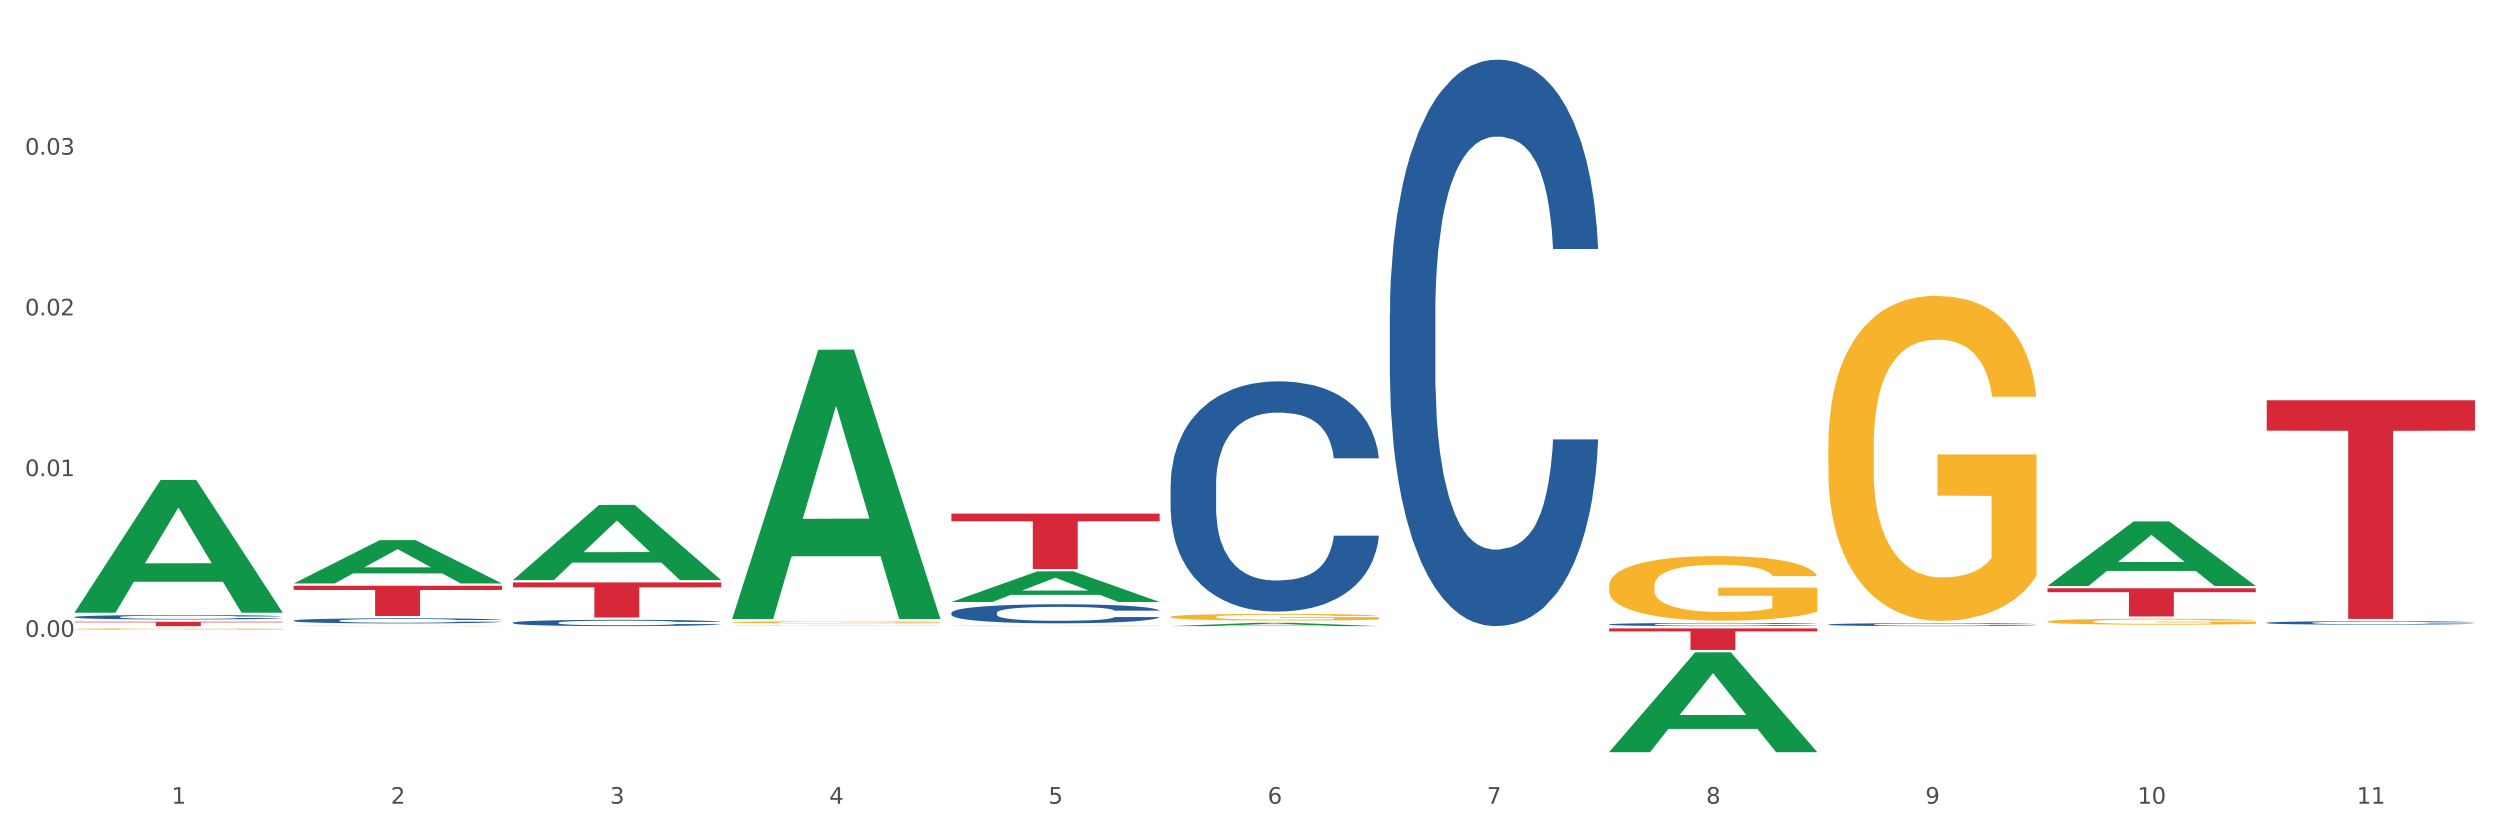 <?xml version="1.0" encoding="utf-8" standalone="no"?>
<!DOCTYPE svg PUBLIC "-//W3C//DTD SVG 1.1//EN"
  "http://www.w3.org/Graphics/SVG/1.1/DTD/svg11.dtd">
<svg xmlns:xlink="http://www.w3.org/1999/xlink" width="1080pt" height="360pt" viewBox="0 0 1080 360" xmlns="http://www.w3.org/2000/svg" version="1.1">
 <rect x="0" y="0" width="1080" height="360" fill="#333333" stroke="none"/>
 <defs>
  <style type="text/css">*{stroke-linejoin: round; stroke-linecap: butt}</style>
 </defs>
 <g id="figure_1">
  <g id="patch_1">
   <path d="M 0 360 
L 1080 360 
L 1080 0 
L 0 0 
z
" style="fill: #ffffff; stroke: #ffffff; stroke-linejoin: miter"/>
  </g>
  <g id="axes_1">
   <g id="matplotlib.axis_1">
    <g id="xtick_1">
     <g id="text_1">
      <!-- 1 -->
      <g style="fill: #4d4d4d" transform="translate(74.106 347.204) scale(0.096 -0.096)">
       <defs>
        <path id="DejaVuSans-31" d="M 794 531 
L 1825 531 
L 1825 4091 
L 703 3866 
L 703 4441 
L 1819 4666 
L 2450 4666 
L 2450 531 
L 3481 531 
L 3481 0 
L 794 0 
L 794 531 
z
" transform="scale(0.016)"/>
       </defs>
       <use xlink:href="#DejaVuSans-31"/>
      </g>
     </g>
    </g>
    <g id="xtick_2">
     <g id="text_2">
      <!-- 2 -->
      <g style="fill: #4d4d4d" transform="translate(168.812 347.204) scale(0.096 -0.096)">
       <defs>
        <path id="DejaVuSans-32" d="M 1228 531 
L 3431 531 
L 3431 0 
L 469 0 
L 469 531 
Q 828 903 1448 1529 
Q 2069 2156 2228 2338 
Q 2531 2678 2651 2914 
Q 2772 3150 2772 3378 
Q 2772 3750 2511 3984 
Q 2250 4219 1831 4219 
Q 1534 4219 1204 4116 
Q 875 4013 500 3803 
L 500 4441 
Q 881 4594 1212 4672 
Q 1544 4750 1819 4750 
Q 2544 4750 2975 4387 
Q 3406 4025 3406 3419 
Q 3406 3131 3298 2873 
Q 3191 2616 2906 2266 
Q 2828 2175 2409 1742 
Q 1991 1309 1228 531 
z
" transform="scale(0.016)"/>
       </defs>
       <use xlink:href="#DejaVuSans-32"/>
      </g>
     </g>
    </g>
    <g id="xtick_3">
     <g id="text_3">
      <!-- 3 -->
      <g style="fill: #4d4d4d" transform="translate(263.517 347.204) scale(0.096 -0.096)">
       <defs>
        <path id="DejaVuSans-33" d="M 2597 2516 
Q 3050 2419 3304 2112 
Q 3559 1806 3559 1356 
Q 3559 666 3084 287 
Q 2609 -91 1734 -91 
Q 1441 -91 1130 -33 
Q 819 25 488 141 
L 488 750 
Q 750 597 1062 519 
Q 1375 441 1716 441 
Q 2309 441 2620 675 
Q 2931 909 2931 1356 
Q 2931 1769 2642 2001 
Q 2353 2234 1838 2234 
L 1294 2234 
L 1294 2753 
L 1863 2753 
Q 2328 2753 2575 2939 
Q 2822 3125 2822 3475 
Q 2822 3834 2567 4026 
Q 2313 4219 1838 4219 
Q 1578 4219 1281 4162 
Q 984 4106 628 3988 
L 628 4550 
Q 988 4650 1302 4700 
Q 1616 4750 1894 4750 
Q 2613 4750 3031 4423 
Q 3450 4097 3450 3541 
Q 3450 3153 3228 2886 
Q 3006 2619 2597 2516 
z
" transform="scale(0.016)"/>
       </defs>
       <use xlink:href="#DejaVuSans-33"/>
      </g>
     </g>
    </g>
    <g id="xtick_4">
     <g id="text_4">
      <!-- 4 -->
      <g style="fill: #4d4d4d" transform="translate(358.223 347.204) scale(0.096 -0.096)">
       <defs>
        <path id="DejaVuSans-34" d="M 2419 4116 
L 825 1625 
L 2419 1625 
L 2419 4116 
z
M 2253 4666 
L 3047 4666 
L 3047 1625 
L 3713 1625 
L 3713 1100 
L 3047 1100 
L 3047 0 
L 2419 0 
L 2419 1100 
L 313 1100 
L 313 1709 
L 2253 4666 
z
" transform="scale(0.016)"/>
       </defs>
       <use xlink:href="#DejaVuSans-34"/>
      </g>
     </g>
    </g>
    <g id="xtick_5">
     <g id="text_5">
      <!-- 5 -->
      <g style="fill: #4d4d4d" transform="translate(452.928 347.204) scale(0.096 -0.096)">
       <defs>
        <path id="DejaVuSans-35" d="M 691 4666 
L 3169 4666 
L 3169 4134 
L 1269 4134 
L 1269 2991 
Q 1406 3038 1543 3061 
Q 1681 3084 1819 3084 
Q 2600 3084 3056 2656 
Q 3513 2228 3513 1497 
Q 3513 744 3044 326 
Q 2575 -91 1722 -91 
Q 1428 -91 1123 -41 
Q 819 9 494 109 
L 494 744 
Q 775 591 1075 516 
Q 1375 441 1709 441 
Q 2250 441 2565 725 
Q 2881 1009 2881 1497 
Q 2881 1984 2565 2268 
Q 2250 2553 1709 2553 
Q 1456 2553 1204 2497 
Q 953 2441 691 2322 
L 691 4666 
z
" transform="scale(0.016)"/>
       </defs>
       <use xlink:href="#DejaVuSans-35"/>
      </g>
     </g>
    </g>
    <g id="xtick_6">
     <g id="text_6">
      <!-- 6 -->
      <g style="fill: #4d4d4d" transform="translate(547.634 347.204) scale(0.096 -0.096)">
       <defs>
        <path id="DejaVuSans-36" d="M 2113 2584 
Q 1688 2584 1439 2293 
Q 1191 2003 1191 1497 
Q 1191 994 1439 701 
Q 1688 409 2113 409 
Q 2538 409 2786 701 
Q 3034 994 3034 1497 
Q 3034 2003 2786 2293 
Q 2538 2584 2113 2584 
z
M 3366 4563 
L 3366 3988 
Q 3128 4100 2886 4159 
Q 2644 4219 2406 4219 
Q 1781 4219 1451 3797 
Q 1122 3375 1075 2522 
Q 1259 2794 1537 2939 
Q 1816 3084 2150 3084 
Q 2853 3084 3261 2657 
Q 3669 2231 3669 1497 
Q 3669 778 3244 343 
Q 2819 -91 2113 -91 
Q 1303 -91 875 529 
Q 447 1150 447 2328 
Q 447 3434 972 4092 
Q 1497 4750 2381 4750 
Q 2619 4750 2861 4703 
Q 3103 4656 3366 4563 
z
" transform="scale(0.016)"/>
       </defs>
       <use xlink:href="#DejaVuSans-36"/>
      </g>
     </g>
    </g>
    <g id="xtick_7">
     <g id="text_7">
      <!-- 7 -->
      <g style="fill: #4d4d4d" transform="translate(642.339 347.204) scale(0.096 -0.096)">
       <defs>
        <path id="DejaVuSans-37" d="M 525 4666 
L 3525 4666 
L 3525 4397 
L 1831 0 
L 1172 0 
L 2766 4134 
L 525 4134 
L 525 4666 
z
" transform="scale(0.016)"/>
       </defs>
       <use xlink:href="#DejaVuSans-37"/>
      </g>
     </g>
    </g>
    <g id="xtick_8">
     <g id="text_8">
      <!-- 8 -->
      <g style="fill: #4d4d4d" transform="translate(737.044 347.204) scale(0.096 -0.096)">
       <defs>
        <path id="DejaVuSans-38" d="M 2034 2216 
Q 1584 2216 1326 1975 
Q 1069 1734 1069 1313 
Q 1069 891 1326 650 
Q 1584 409 2034 409 
Q 2484 409 2743 651 
Q 3003 894 3003 1313 
Q 3003 1734 2745 1975 
Q 2488 2216 2034 2216 
z
M 1403 2484 
Q 997 2584 770 2862 
Q 544 3141 544 3541 
Q 544 4100 942 4425 
Q 1341 4750 2034 4750 
Q 2731 4750 3128 4425 
Q 3525 4100 3525 3541 
Q 3525 3141 3298 2862 
Q 3072 2584 2669 2484 
Q 3125 2378 3379 2068 
Q 3634 1759 3634 1313 
Q 3634 634 3220 271 
Q 2806 -91 2034 -91 
Q 1263 -91 848 271 
Q 434 634 434 1313 
Q 434 1759 690 2068 
Q 947 2378 1403 2484 
z
M 1172 3481 
Q 1172 3119 1398 2916 
Q 1625 2713 2034 2713 
Q 2441 2713 2670 2916 
Q 2900 3119 2900 3481 
Q 2900 3844 2670 4047 
Q 2441 4250 2034 4250 
Q 1625 4250 1398 4047 
Q 1172 3844 1172 3481 
z
" transform="scale(0.016)"/>
       </defs>
       <use xlink:href="#DejaVuSans-38"/>
      </g>
     </g>
    </g>
    <g id="xtick_9">
     <g id="text_9">
      <!-- 9 -->
      <g style="fill: #4d4d4d" transform="translate(831.75 347.204) scale(0.096 -0.096)">
       <defs>
        <path id="DejaVuSans-39" d="M 703 97 
L 703 672 
Q 941 559 1184 500 
Q 1428 441 1663 441 
Q 2288 441 2617 861 
Q 2947 1281 2994 2138 
Q 2813 1869 2534 1725 
Q 2256 1581 1919 1581 
Q 1219 1581 811 2004 
Q 403 2428 403 3163 
Q 403 3881 828 4315 
Q 1253 4750 1959 4750 
Q 2769 4750 3195 4129 
Q 3622 3509 3622 2328 
Q 3622 1225 3098 567 
Q 2575 -91 1691 -91 
Q 1453 -91 1209 -44 
Q 966 3 703 97 
z
M 1959 2075 
Q 2384 2075 2632 2365 
Q 2881 2656 2881 3163 
Q 2881 3666 2632 3958 
Q 2384 4250 1959 4250 
Q 1534 4250 1286 3958 
Q 1038 3666 1038 3163 
Q 1038 2656 1286 2365 
Q 1534 2075 1959 2075 
z
" transform="scale(0.016)"/>
       </defs>
       <use xlink:href="#DejaVuSans-39"/>
      </g>
     </g>
    </g>
    <g id="xtick_10">
     <g id="text_10">
      <!-- 10 -->
      <g style="fill: #4d4d4d" transform="translate(923.401 347.204) scale(0.096 -0.096)">
       <defs>
        <path id="DejaVuSans-30" d="M 2034 4250 
Q 1547 4250 1301 3770 
Q 1056 3291 1056 2328 
Q 1056 1369 1301 889 
Q 1547 409 2034 409 
Q 2525 409 2770 889 
Q 3016 1369 3016 2328 
Q 3016 3291 2770 3770 
Q 2525 4250 2034 4250 
z
M 2034 4750 
Q 2819 4750 3233 4129 
Q 3647 3509 3647 2328 
Q 3647 1150 3233 529 
Q 2819 -91 2034 -91 
Q 1250 -91 836 529 
Q 422 1150 422 2328 
Q 422 3509 836 4129 
Q 1250 4750 2034 4750 
z
" transform="scale(0.016)"/>
       </defs>
       <use xlink:href="#DejaVuSans-31"/>
       <use xlink:href="#DejaVuSans-30" transform="translate(63.623 0)"/>
      </g>
     </g>
    </g>
    <g id="xtick_11">
     <g id="text_11">
      <!-- 11 -->
      <g style="fill: #4d4d4d" transform="translate(1018.107 347.204) scale(0.096 -0.096)">
       <use xlink:href="#DejaVuSans-31"/>
       <use xlink:href="#DejaVuSans-31" transform="translate(63.623 0)"/>
      </g>
     </g>
    </g>
    <g id="xtick_12"/>
    <g id="xtick_13"/>
    <g id="xtick_14"/>
    <g id="xtick_15"/>
    <g id="xtick_16"/>
    <g id="xtick_17"/>
    <g id="xtick_18"/>
    <g id="xtick_19"/>
    <g id="xtick_20"/>
    <g id="xtick_21"/>
   </g>
   <g id="matplotlib.axis_2">
    <g id="ytick_1">
     <g id="text_12">
      <!-- 0.00 -->
      <g style="fill: #4d4d4d" transform="translate(10.8 275.119) scale(0.096 -0.096)">
       <defs>
        <path id="DejaVuSans-2e" d="M 684 794 
L 1344 794 
L 1344 0 
L 684 0 
L 684 794 
z
" transform="scale(0.016)"/>
       </defs>
       <use xlink:href="#DejaVuSans-30"/>
       <use xlink:href="#DejaVuSans-2e" transform="translate(63.623 0)"/>
       <use xlink:href="#DejaVuSans-30" transform="translate(95.41 0)"/>
       <use xlink:href="#DejaVuSans-30" transform="translate(159.033 0)"/>
      </g>
     </g>
    </g>
    <g id="ytick_2">
     <g id="text_13">
      <!-- 0.01 -->
      <g style="fill: #4d4d4d" transform="translate(10.8 205.691) scale(0.096 -0.096)">
       <use xlink:href="#DejaVuSans-30"/>
       <use xlink:href="#DejaVuSans-2e" transform="translate(63.623 0)"/>
       <use xlink:href="#DejaVuSans-30" transform="translate(95.41 0)"/>
       <use xlink:href="#DejaVuSans-31" transform="translate(159.033 0)"/>
      </g>
     </g>
    </g>
    <g id="ytick_3">
     <g id="text_14">
      <!-- 0.02 -->
      <g style="fill: #4d4d4d" transform="translate(10.8 136.263) scale(0.096 -0.096)">
       <use xlink:href="#DejaVuSans-30"/>
       <use xlink:href="#DejaVuSans-2e" transform="translate(63.623 0)"/>
       <use xlink:href="#DejaVuSans-30" transform="translate(95.41 0)"/>
       <use xlink:href="#DejaVuSans-32" transform="translate(159.033 0)"/>
      </g>
     </g>
    </g>
    <g id="ytick_4">
     <g id="text_15">
      <!-- 0.03 -->
      <g style="fill: #4d4d4d" transform="translate(10.8 66.835) scale(0.096 -0.096)">
       <use xlink:href="#DejaVuSans-30"/>
       <use xlink:href="#DejaVuSans-2e" transform="translate(63.623 0)"/>
       <use xlink:href="#DejaVuSans-30" transform="translate(95.41 0)"/>
       <use xlink:href="#DejaVuSans-33" transform="translate(159.033 0)"/>
      </g>
     </g>
    </g>
    <g id="ytick_5"/>
    <g id="ytick_6"/>
    <g id="ytick_7"/>
    <g id="ytick_8"/>
    <g id="ytick_9"/>
   </g>
   <g id="PolyCollection_1">
    <path d="M 32.175 264.59 
L 32.268 264.536 
L 69.369 207.36 
L 84.766 207.306 
L 122.145 264.698 
L 104.337 264.698 
L 96.267 251.334 
L 57.96 251.334 
L 57.682 251.549 
L 49.891 264.698 
L 32.175 264.698 
L 32.175 264.59 
L 62.783 243.358 
L 91.444 243.304 
L 77.253 219.539 
L 77.067 219.431 
L 76.882 219.593 
L 62.691 243.304 
L 62.783 243.358 
L 32.175 264.59 
z
" clip-path="url(#p9952eea068)" style="fill: #109648"/>
    <path d="M 410.997 264.745 
L 411.103 264.737 
L 411.103 264.526 
L 411.422 264.241 
L 412.592 263.714 
L 414.081 263.315 
L 416.633 262.849 
L 418.016 262.654 
L 419.824 262.435 
L 423.546 262.082 
L 427.8 261.781 
L 430.778 261.616 
L 433.011 261.51 
L 438.009 261.322 
L 440.881 261.239 
L 443.858 261.172 
L 446.411 261.127 
L 450.665 261.074 
L 454.068 261.051 
L 458.003 261.044 
L 461.299 261.051 
L 465.66 261.081 
L 472.041 261.172 
L 474.487 261.224 
L 477.783 261.315 
L 481.186 261.435 
L 483.951 261.555 
L 487.142 261.728 
L 490.439 261.954 
L 493.629 262.24 
L 495.862 262.503 
L 497.67 262.781 
L 499.266 263.12 
L 500.435 263.488 
L 500.967 263.797 
L 481.505 263.797 
L 480.974 263.518 
L 479.91 263.218 
L 478.847 263.015 
L 477.677 262.849 
L 475.869 262.661 
L 474.274 262.541 
L 471.615 262.398 
L 469.169 262.308 
L 467.149 262.255 
L 464.703 262.21 
L 459.491 262.165 
L 455.769 262.165 
L 453.43 262.18 
L 450.558 262.217 
L 448.112 262.27 
L 445.241 262.36 
L 443.008 262.458 
L 440.774 262.586 
L 439.498 262.676 
L 437.584 262.842 
L 436.308 262.977 
L 434.606 263.21 
L 433.649 263.376 
L 431.947 263.804 
L 431.203 264.12 
L 430.884 264.338 
L 430.671 264.579 
L 430.671 265.752 
L 431.309 266.279 
L 431.841 266.505 
L 432.692 266.76 
L 434.287 267.091 
L 436.627 267.415 
L 439.073 267.648 
L 441.093 267.791 
L 443.008 267.896 
L 444.922 267.979 
L 447.262 268.054 
L 449.176 268.099 
L 452.047 268.144 
L 455.45 268.167 
L 458.109 268.167 
L 463.533 268.129 
L 465.979 268.092 
L 468.318 268.039 
L 470.871 267.956 
L 472.891 267.866 
L 474.061 267.798 
L 475.975 267.655 
L 477.464 267.505 
L 478.74 267.332 
L 479.591 267.182 
L 480.548 266.956 
L 481.293 266.7 
L 481.505 266.565 
L 500.967 266.565 
L 500.542 266.836 
L 499.797 267.099 
L 498.308 267.452 
L 497.139 267.655 
L 495.331 267.904 
L 493.416 268.114 
L 490.758 268.347 
L 488.312 268.52 
L 485.759 268.671 
L 482.994 268.806 
L 477.996 268.994 
L 476.188 269.047 
L 472.36 269.137 
L 469.382 269.19 
L 465.022 269.242 
L 460.555 269.273 
L 455.876 269.28 
L 451.728 269.265 
L 447.155 269.22 
L 444.284 269.175 
L 441.093 269.107 
L 437.371 269.002 
L 433.862 268.874 
L 430.565 268.723 
L 427.481 268.55 
L 424.609 268.355 
L 420.887 268.031 
L 418.122 267.716 
L 416.102 267.422 
L 414.719 267.174 
L 413.337 266.858 
L 412.592 266.64 
L 411.422 266.113 
L 410.997 265.625 
L 410.997 264.745 
z
" clip-path="url(#p9952eea068)" style="fill: #255c99"/>
    <path d="M 316.291 270.344 
L 316.398 270.344 
L 316.398 270.341 
L 316.717 270.338 
L 317.887 270.332 
L 319.376 270.327 
L 321.928 270.322 
L 323.31 270.319 
L 325.118 270.317 
L 328.84 270.313 
L 333.094 270.309 
L 336.072 270.307 
L 338.305 270.306 
L 343.304 270.304 
L 346.175 270.303 
L 349.153 270.302 
L 351.705 270.301 
L 355.959 270.301 
L 359.362 270.301 
L 363.297 270.301 
L 366.594 270.301 
L 370.954 270.301 
L 377.335 270.302 
L 379.781 270.303 
L 383.078 270.304 
L 386.481 270.305 
L 389.246 270.306 
L 392.436 270.309 
L 395.733 270.311 
L 398.924 270.314 
L 401.157 270.318 
L 402.965 270.321 
L 404.56 270.325 
L 405.73 270.329 
L 406.262 270.333 
L 386.8 270.333 
L 386.268 270.329 
L 385.205 270.326 
L 384.141 270.324 
L 382.971 270.322 
L 381.164 270.319 
L 379.568 270.318 
L 376.91 270.316 
L 374.464 270.315 
L 372.443 270.315 
L 369.997 270.314 
L 364.786 270.314 
L 361.064 270.314 
L 358.724 270.314 
L 355.853 270.314 
L 353.407 270.315 
L 350.535 270.316 
L 348.302 270.317 
L 346.069 270.319 
L 344.793 270.32 
L 342.878 270.322 
L 341.602 270.323 
L 339.901 270.326 
L 338.944 270.328 
L 337.242 270.333 
L 336.498 270.336 
L 336.178 270.339 
L 335.966 270.342 
L 335.966 270.355 
L 336.604 270.362 
L 337.136 270.364 
L 337.986 270.367 
L 339.582 270.371 
L 341.921 270.375 
L 344.367 270.378 
L 346.388 270.379 
L 348.302 270.381 
L 350.216 270.381 
L 352.556 270.382 
L 354.47 270.383 
L 357.342 270.383 
L 360.745 270.384 
L 363.403 270.384 
L 368.827 270.383 
L 371.273 270.383 
L 373.613 270.382 
L 376.165 270.381 
L 378.186 270.38 
L 379.356 270.379 
L 381.27 270.378 
L 382.759 270.376 
L 384.035 270.374 
L 384.886 270.372 
L 385.843 270.37 
L 386.587 270.367 
L 386.8 270.365 
L 406.262 270.365 
L 405.836 270.368 
L 405.092 270.371 
L 403.603 270.375 
L 402.433 270.378 
L 400.625 270.381 
L 398.711 270.383 
L 396.052 270.386 
L 393.606 270.388 
L 391.054 270.39 
L 388.289 270.391 
L 383.291 270.393 
L 381.483 270.394 
L 377.654 270.395 
L 374.676 270.396 
L 370.316 270.396 
L 365.849 270.397 
L 361.17 270.397 
L 357.023 270.396 
L 352.45 270.396 
L 349.578 270.395 
L 346.388 270.395 
L 342.666 270.393 
L 339.156 270.392 
L 335.859 270.39 
L 332.775 270.388 
L 329.904 270.386 
L 326.182 270.382 
L 323.417 270.378 
L 321.396 270.375 
L 320.014 270.372 
L 318.631 270.368 
L 317.887 270.366 
L 316.717 270.36 
L 316.291 270.354 
L 316.291 270.344 
z
" clip-path="url(#p9952eea068)" style="fill: #255c99"/>
    <path d="M 221.586 268.987 
L 221.692 268.984 
L 221.692 268.915 
L 222.011 268.82 
L 223.181 268.646 
L 224.67 268.514 
L 227.222 268.359 
L 228.605 268.294 
L 230.413 268.222 
L 234.135 268.105 
L 238.389 268.005 
L 241.367 267.951 
L 243.6 267.916 
L 248.598 267.853 
L 251.47 267.826 
L 254.447 267.804 
L 257 267.789 
L 261.254 267.771 
L 264.657 267.764 
L 268.592 267.761 
L 271.888 267.764 
L 276.249 267.774 
L 282.63 267.804 
L 285.076 267.821 
L 288.372 267.851 
L 291.775 267.891 
L 294.541 267.931 
L 297.731 267.988 
L 301.028 268.063 
L 304.218 268.157 
L 306.451 268.245 
L 308.259 268.337 
L 309.855 268.449 
L 311.024 268.571 
L 311.556 268.673 
L 292.095 268.673 
L 291.563 268.581 
L 290.499 268.481 
L 289.436 268.414 
L 288.266 268.359 
L 286.458 268.297 
L 284.863 268.257 
L 282.204 268.21 
L 279.758 268.18 
L 277.738 268.162 
L 275.292 268.147 
L 270.081 268.132 
L 266.358 268.132 
L 264.019 268.137 
L 261.147 268.15 
L 258.701 268.167 
L 255.83 268.197 
L 253.597 268.23 
L 251.363 268.272 
L 250.087 268.302 
L 248.173 268.357 
L 246.897 268.401 
L 245.195 268.479 
L 244.238 268.534 
L 242.536 268.676 
L 241.792 268.78 
L 241.473 268.852 
L 241.26 268.932 
L 241.26 269.321 
L 241.898 269.495 
L 242.43 269.57 
L 243.281 269.655 
L 244.876 269.764 
L 247.216 269.871 
L 249.662 269.949 
L 251.682 269.996 
L 253.597 270.031 
L 255.511 270.058 
L 257.851 270.083 
L 259.765 270.098 
L 262.636 270.113 
L 266.039 270.121 
L 268.698 270.121 
L 274.122 270.108 
L 276.568 270.096 
L 278.907 270.078 
L 281.46 270.051 
L 283.48 270.021 
L 284.65 269.998 
L 286.564 269.951 
L 288.053 269.901 
L 289.329 269.844 
L 290.18 269.794 
L 291.137 269.719 
L 291.882 269.635 
L 292.095 269.59 
L 311.556 269.59 
L 311.131 269.68 
L 310.386 269.767 
L 308.897 269.884 
L 307.728 269.951 
L 305.92 270.033 
L 304.005 270.103 
L 301.347 270.18 
L 298.901 270.238 
L 296.348 270.287 
L 293.583 270.332 
L 288.585 270.395 
L 286.777 270.412 
L 282.949 270.442 
L 279.971 270.459 
L 275.611 270.477 
L 271.144 270.487 
L 266.465 270.489 
L 262.317 270.484 
L 257.744 270.469 
L 254.873 270.454 
L 251.682 270.432 
L 247.96 270.397 
L 244.451 270.355 
L 241.154 270.305 
L 238.07 270.248 
L 235.198 270.183 
L 231.476 270.076 
L 228.711 269.971 
L 226.691 269.874 
L 225.308 269.792 
L 223.926 269.687 
L 223.181 269.615 
L 222.011 269.44 
L 221.586 269.278 
L 221.586 268.987 
z
" clip-path="url(#p9952eea068)" style="fill: #255c99"/>
    <path d="M 126.88 268.095 
L 126.987 268.093 
L 126.987 268.036 
L 127.306 267.96 
L 128.476 267.818 
L 129.965 267.711 
L 132.517 267.585 
L 133.899 267.533 
L 135.707 267.474 
L 139.43 267.379 
L 143.683 267.298 
L 146.661 267.254 
L 148.894 267.226 
L 153.893 267.175 
L 156.764 267.153 
L 159.742 267.135 
L 162.294 267.122 
L 166.548 267.108 
L 169.951 267.102 
L 173.886 267.1 
L 177.183 267.102 
L 181.543 267.11 
L 187.924 267.135 
L 190.37 267.149 
L 193.667 267.173 
L 197.07 267.205 
L 199.835 267.238 
L 203.025 267.284 
L 206.322 267.345 
L 209.513 267.422 
L 211.746 267.492 
L 213.554 267.567 
L 215.149 267.658 
L 216.319 267.757 
L 216.851 267.84 
L 197.389 267.84 
L 196.857 267.765 
L 195.794 267.685 
L 194.73 267.63 
L 193.561 267.585 
L 191.753 267.535 
L 190.157 267.503 
L 187.499 267.464 
L 185.053 267.44 
L 183.032 267.426 
L 180.586 267.414 
L 175.375 267.401 
L 171.653 267.401 
L 169.313 267.406 
L 166.442 267.416 
L 163.996 267.43 
L 161.124 267.454 
L 158.891 267.48 
L 156.658 267.515 
L 155.382 267.539 
L 153.467 267.583 
L 152.191 267.62 
L 150.49 267.683 
L 149.533 267.727 
L 147.831 267.842 
L 147.087 267.927 
L 146.768 267.986 
L 146.555 268.051 
L 146.555 268.366 
L 147.193 268.507 
L 147.725 268.568 
L 148.575 268.637 
L 150.171 268.726 
L 152.51 268.813 
L 154.956 268.875 
L 156.977 268.914 
L 158.891 268.942 
L 160.805 268.964 
L 163.145 268.985 
L 165.059 268.997 
L 167.931 269.009 
L 171.334 269.015 
L 173.993 269.015 
L 179.416 269.005 
L 181.862 268.995 
L 184.202 268.981 
L 186.754 268.958 
L 188.775 268.934 
L 189.945 268.916 
L 191.859 268.877 
L 193.348 268.837 
L 194.624 268.791 
L 195.475 268.75 
L 196.432 268.689 
L 197.176 268.621 
L 197.389 268.584 
L 216.851 268.584 
L 216.425 268.657 
L 215.681 268.728 
L 214.192 268.823 
L 213.022 268.877 
L 211.214 268.944 
L 209.3 269.001 
L 206.641 269.063 
L 204.195 269.11 
L 201.643 269.15 
L 198.878 269.187 
L 193.88 269.237 
L 192.072 269.252 
L 188.243 269.276 
L 185.265 269.29 
L 180.905 269.304 
L 176.439 269.312 
L 171.759 269.314 
L 167.612 269.31 
L 163.039 269.298 
L 160.167 269.286 
L 156.977 269.268 
L 153.255 269.239 
L 149.745 269.205 
L 146.448 269.165 
L 143.364 269.118 
L 140.493 269.065 
L 136.771 268.979 
L 134.006 268.894 
L 131.985 268.815 
L 130.603 268.748 
L 129.22 268.663 
L 128.476 268.605 
L 127.306 268.463 
L 126.88 268.332 
L 126.88 268.095 
z
" clip-path="url(#p9952eea068)" style="fill: #255c99"/>
    <path d="M 32.175 266.55 
L 32.281 266.548 
L 32.281 266.499 
L 32.6 266.431 
L 33.77 266.308 
L 35.259 266.214 
L 37.811 266.105 
L 39.194 266.059 
L 41.002 266.008 
L 44.724 265.925 
L 48.978 265.854 
L 51.956 265.815 
L 54.189 265.79 
L 59.187 265.746 
L 62.059 265.727 
L 65.036 265.711 
L 67.589 265.7 
L 71.843 265.688 
L 75.246 265.683 
L 79.181 265.681 
L 82.477 265.683 
L 86.838 265.69 
L 93.219 265.711 
L 95.665 265.723 
L 98.961 265.744 
L 102.365 265.773 
L 105.13 265.801 
L 108.32 265.842 
L 111.617 265.895 
L 114.807 265.962 
L 117.041 266.023 
L 118.848 266.089 
L 120.444 266.168 
L 121.613 266.255 
L 122.145 266.327 
L 102.684 266.327 
L 102.152 266.262 
L 101.088 266.191 
L 100.025 266.144 
L 98.855 266.105 
L 97.047 266.061 
L 95.452 266.032 
L 92.793 265.999 
L 90.347 265.978 
L 88.327 265.965 
L 85.881 265.955 
L 80.67 265.944 
L 76.947 265.944 
L 74.608 265.948 
L 71.736 265.956 
L 69.29 265.969 
L 66.419 265.99 
L 64.186 266.013 
L 61.952 266.043 
L 60.676 266.064 
L 58.762 266.103 
L 57.486 266.135 
L 55.784 266.189 
L 54.827 266.228 
L 53.126 266.329 
L 52.381 266.403 
L 52.062 266.454 
L 51.849 266.511 
L 51.849 266.786 
L 52.487 266.91 
L 53.019 266.963 
L 53.87 267.023 
L 55.465 267.101 
L 57.805 267.177 
L 60.251 267.231 
L 62.271 267.265 
L 64.186 267.29 
L 66.1 267.309 
L 68.44 267.327 
L 70.354 267.337 
L 73.225 267.348 
L 76.628 267.353 
L 79.287 267.353 
L 84.711 267.344 
L 87.157 267.336 
L 89.496 267.323 
L 92.049 267.304 
L 94.069 267.283 
L 95.239 267.267 
L 97.153 267.233 
L 98.642 267.198 
L 99.919 267.157 
L 100.769 267.122 
L 101.726 267.069 
L 102.471 267.009 
L 102.684 266.977 
L 122.145 266.977 
L 121.72 267.041 
L 120.975 267.102 
L 119.487 267.185 
L 118.317 267.233 
L 116.509 267.291 
L 114.595 267.341 
L 111.936 267.396 
L 109.49 267.436 
L 106.937 267.472 
L 104.172 267.503 
L 99.174 267.548 
L 97.366 267.56 
L 93.538 267.581 
L 90.56 267.593 
L 86.2 267.606 
L 81.733 267.613 
L 77.054 267.615 
L 72.906 267.611 
L 68.333 267.601 
L 65.462 267.59 
L 62.271 267.574 
L 58.549 267.549 
L 55.04 267.519 
L 51.743 267.484 
L 48.659 267.443 
L 45.788 267.397 
L 42.065 267.321 
L 39.3 267.247 
L 37.28 267.178 
L 35.897 267.12 
L 34.515 267.046 
L 33.77 266.995 
L 32.6 266.871 
L 32.175 266.756 
L 32.175 266.55 
z
" clip-path="url(#p9952eea068)" style="fill: #255c99"/>
    <path d="M 316.291 268.826 
L 316.398 268.826 
L 316.398 268.796 
L 316.61 268.77 
L 317.672 268.707 
L 319.266 268.655 
L 320.434 268.628 
L 321.603 268.605 
L 322.983 268.583 
L 324.683 268.559 
L 327.763 268.525 
L 329.675 268.508 
L 332.012 268.489 
L 336.261 268.463 
L 339.342 268.448 
L 342.528 268.435 
L 347.733 268.42 
L 351.132 268.414 
L 354.744 268.409 
L 359.099 268.405 
L 362.392 268.404 
L 369.615 268.407 
L 375.776 268.414 
L 378.75 268.42 
L 382.574 268.43 
L 384.592 268.437 
L 387.885 268.45 
L 391.284 268.468 
L 393.621 268.483 
L 397.127 268.511 
L 399.782 268.539 
L 402.225 268.574 
L 403.5 268.599 
L 404.456 268.621 
L 405.306 268.647 
L 406.155 268.688 
L 387.035 268.688 
L 386.292 268.659 
L 385.123 268.631 
L 383.424 268.605 
L 381.937 268.588 
L 379.387 268.567 
L 377.051 268.554 
L 374.607 268.544 
L 371.633 268.535 
L 369.296 268.531 
L 366.003 268.528 
L 359.524 268.529 
L 355.169 268.535 
L 352.195 268.544 
L 350.283 268.551 
L 348.583 268.559 
L 346.671 268.571 
L 344.44 268.589 
L 342.847 268.605 
L 341.254 268.625 
L 339.979 268.645 
L 338.811 268.668 
L 337.855 268.693 
L 337.111 268.719 
L 336.474 268.75 
L 335.943 268.803 
L 335.943 268.917 
L 336.155 268.943 
L 336.686 268.977 
L 337.323 269.003 
L 338.386 269.034 
L 339.342 269.055 
L 341.147 269.085 
L 343.166 269.11 
L 344.759 269.126 
L 346.352 269.139 
L 349.114 269.158 
L 352.195 269.173 
L 354.85 269.182 
L 358.462 269.19 
L 360.905 269.193 
L 363.029 269.195 
L 368.234 269.195 
L 371.952 269.193 
L 376.095 269.187 
L 379.281 269.179 
L 381.937 269.17 
L 384.911 269.155 
L 386.823 269.141 
L 386.823 268.967 
L 363.454 268.966 
L 363.454 268.85 
L 406.262 268.85 
L 406.262 269.19 
L 404.456 269.208 
L 402.438 269.223 
L 400.313 269.238 
L 397.127 269.255 
L 393.303 269.272 
L 389.903 269.283 
L 386.292 269.293 
L 382.043 269.303 
L 376.519 269.311 
L 373.12 269.314 
L 368.871 269.317 
L 363.879 269.318 
L 359.524 269.316 
L 355.275 269.312 
L 350.814 269.304 
L 346.459 269.293 
L 343.166 269.283 
L 339.873 269.269 
L 336.367 269.252 
L 333.606 269.235 
L 331.481 269.22 
L 329.144 269.201 
L 326.595 269.176 
L 324.683 269.153 
L 322.983 269.13 
L 321.178 269.1 
L 319.903 269.074 
L 318.628 269.042 
L 317.885 269.017 
L 317.035 268.98 
L 316.398 268.927 
L 316.291 268.826 
z
" clip-path="url(#p9952eea068)" style="fill: #f7b32b"/>
    <path d="M 32.175 268.597 
L 122.145 268.597 
L 122.145 268.86 
L 86.754 268.862 
L 86.754 270.489 
L 67.353 270.489 
L 67.353 268.862 
L 32.175 268.86 
L 32.175 268.599 
L 32.175 268.597 
z
" clip-path="url(#p9952eea068)" style="fill: #d62839"/>
    <path d="M 126.88 253.049 
L 216.851 253.049 
L 216.851 254.865 
L 181.46 254.878 
L 181.46 266.117 
L 162.058 266.117 
L 162.058 254.878 
L 126.88 254.865 
L 126.88 253.062 
L 126.88 253.049 
z
" clip-path="url(#p9952eea068)" style="fill: #d62839"/>
    <path d="M 505.702 209.433 
L 505.809 209.342 
L 505.809 206.799 
L 506.128 203.347 
L 507.298 196.988 
L 508.786 192.174 
L 511.339 186.542 
L 512.721 184.18 
L 514.529 181.546 
L 518.251 177.276 
L 522.505 173.643 
L 525.483 171.644 
L 527.716 170.372 
L 532.715 168.101 
L 535.586 167.102 
L 538.564 166.285 
L 541.116 165.74 
L 545.37 165.104 
L 548.773 164.831 
L 552.708 164.74 
L 556.005 164.831 
L 560.365 165.195 
L 566.746 166.285 
L 569.192 166.92 
L 572.489 168.011 
L 575.892 169.464 
L 578.657 170.917 
L 581.847 173.007 
L 585.144 175.732 
L 588.335 179.184 
L 590.568 182.363 
L 592.376 185.724 
L 593.971 189.812 
L 595.141 194.263 
L 595.673 197.987 
L 576.211 197.987 
L 575.679 194.626 
L 574.616 190.993 
L 573.552 188.54 
L 572.382 186.542 
L 570.575 184.271 
L 568.979 182.817 
L 566.321 181.091 
L 563.875 180.001 
L 561.854 179.365 
L 559.408 178.82 
L 554.197 178.275 
L 550.475 178.275 
L 548.135 178.457 
L 545.264 178.911 
L 542.818 179.547 
L 539.946 180.637 
L 537.713 181.818 
L 535.48 183.362 
L 534.204 184.452 
L 532.289 186.451 
L 531.013 188.086 
L 529.312 190.902 
L 528.354 192.9 
L 526.653 198.078 
L 525.908 201.893 
L 525.589 204.528 
L 525.377 207.435 
L 525.377 221.606 
L 526.015 227.964 
L 526.547 230.689 
L 527.397 233.778 
L 528.993 237.775 
L 531.332 241.681 
L 533.778 244.497 
L 535.799 246.223 
L 537.713 247.495 
L 539.627 248.494 
L 541.967 249.402 
L 543.881 249.947 
L 546.753 250.492 
L 550.156 250.765 
L 552.814 250.765 
L 558.238 250.311 
L 560.684 249.856 
L 563.024 249.221 
L 565.576 248.221 
L 567.597 247.131 
L 568.767 246.314 
L 570.681 244.588 
L 572.17 242.771 
L 573.446 240.682 
L 574.297 238.865 
L 575.254 236.14 
L 575.998 233.051 
L 576.211 231.416 
L 595.673 231.416 
L 595.247 234.686 
L 594.503 237.866 
L 593.014 242.135 
L 591.844 244.588 
L 590.036 247.585 
L 588.122 250.129 
L 585.463 252.945 
L 583.017 255.034 
L 580.465 256.851 
L 577.7 258.486 
L 572.701 260.757 
L 570.894 261.393 
L 567.065 262.483 
L 564.087 263.119 
L 559.727 263.755 
L 555.26 264.118 
L 550.581 264.209 
L 546.434 264.027 
L 541.861 263.482 
L 538.989 262.937 
L 535.799 262.12 
L 532.077 260.848 
L 528.567 259.304 
L 525.27 257.487 
L 522.186 255.398 
L 519.315 253.036 
L 515.593 249.13 
L 512.828 245.315 
L 510.807 241.772 
L 509.425 238.774 
L 508.042 234.959 
L 507.298 232.325 
L 506.128 225.966 
L 505.702 220.061 
L 505.702 209.433 
z
" clip-path="url(#p9952eea068)" style="fill: #255c99"/>
    <path d="M 221.586 251.6 
L 311.556 251.6 
L 311.556 253.709 
L 276.165 253.724 
L 276.165 266.778 
L 256.764 266.778 
L 256.764 253.724 
L 221.586 253.709 
L 221.586 251.614 
L 221.586 251.6 
z
" clip-path="url(#p9952eea068)" style="fill: #d62839"/>
    <path d="M 695.113 271.472 
L 785.084 271.472 
L 785.084 272.766 
L 749.692 272.775 
L 749.692 280.785 
L 730.291 280.785 
L 730.291 272.775 
L 695.113 272.766 
L 695.113 271.481 
L 695.113 271.472 
z
" clip-path="url(#p9952eea068)" style="fill: #d62839"/>
    <path d="M 884.524 254.142 
L 974.495 254.142 
L 974.495 255.834 
L 939.103 255.845 
L 939.103 266.318 
L 919.702 266.318 
L 919.702 255.845 
L 884.524 255.834 
L 884.524 254.153 
L 884.524 254.142 
z
" clip-path="url(#p9952eea068)" style="fill: #d62839"/>
    <path d="M 979.23 172.904 
L 1069.2 172.904 
L 1069.2 186.032 
L 1033.809 186.121 
L 1033.809 267.376 
L 1014.408 267.376 
L 1014.408 186.121 
L 979.23 186.032 
L 979.23 172.992 
L 979.23 172.904 
z
" clip-path="url(#p9952eea068)" style="fill: #d62839"/>
    <path d="M 884.524 268.487 
L 884.631 268.484 
L 884.631 268.4 
L 884.843 268.327 
L 885.905 268.152 
L 887.499 268.006 
L 888.667 267.929 
L 889.835 267.866 
L 891.216 267.802 
L 892.916 267.737 
L 895.996 267.641 
L 897.908 267.591 
L 900.245 267.54 
L 904.494 267.465 
L 907.575 267.423 
L 910.761 267.387 
L 915.966 267.345 
L 919.365 267.326 
L 922.977 267.312 
L 927.332 267.303 
L 930.625 267.301 
L 937.848 267.308 
L 944.009 267.329 
L 946.983 267.345 
L 950.807 267.373 
L 952.825 267.392 
L 956.118 267.43 
L 959.517 267.479 
L 961.854 267.521 
L 965.359 267.601 
L 968.015 267.68 
L 970.458 267.779 
L 971.733 267.847 
L 972.689 267.91 
L 973.539 267.983 
L 974.388 268.098 
L 955.268 268.098 
L 954.525 268.016 
L 953.356 267.938 
L 951.657 267.863 
L 950.17 267.816 
L 947.62 267.758 
L 945.283 267.72 
L 942.84 267.692 
L 939.866 267.669 
L 937.529 267.657 
L 934.236 267.648 
L 927.757 267.65 
L 923.402 267.669 
L 920.427 267.692 
L 918.515 267.713 
L 916.816 267.737 
L 914.904 267.769 
L 912.673 267.819 
L 911.08 267.863 
L 909.487 267.919 
L 908.212 267.976 
L 907.043 268.041 
L 906.087 268.112 
L 905.344 268.184 
L 904.707 268.273 
L 904.175 268.421 
L 904.175 268.742 
L 904.388 268.815 
L 904.919 268.911 
L 905.556 268.984 
L 906.619 269.07 
L 907.575 269.129 
L 909.38 269.213 
L 911.399 269.284 
L 912.992 269.328 
L 914.585 269.366 
L 917.347 269.417 
L 920.427 269.459 
L 923.083 269.485 
L 926.695 269.509 
L 929.138 269.518 
L 931.262 269.523 
L 936.467 269.523 
L 940.185 269.516 
L 944.327 269.499 
L 947.514 269.478 
L 950.17 269.452 
L 953.144 269.41 
L 955.056 269.37 
L 955.056 268.88 
L 931.687 268.878 
L 931.687 268.552 
L 974.495 268.552 
L 974.495 269.509 
L 972.689 269.558 
L 970.671 269.602 
L 968.546 269.642 
L 965.359 269.691 
L 961.535 269.738 
L 958.136 269.771 
L 954.525 269.799 
L 950.276 269.825 
L 944.752 269.849 
L 941.353 269.858 
L 937.104 269.865 
L 932.112 269.867 
L 927.757 269.863 
L 923.508 269.851 
L 919.047 269.83 
L 914.691 269.799 
L 911.399 269.769 
L 908.106 269.731 
L 904.6 269.682 
L 901.839 269.635 
L 899.714 269.593 
L 897.377 269.539 
L 894.828 269.469 
L 892.916 269.406 
L 891.216 269.34 
L 889.411 269.256 
L 888.136 269.183 
L 886.861 269.091 
L 886.118 269.023 
L 885.268 268.918 
L 884.631 268.77 
L 884.524 268.487 
z
" clip-path="url(#p9952eea068)" style="fill: #f7b32b"/>
    <path d="M 789.819 192.703 
L 789.925 192.575 
L 789.925 187.959 
L 790.138 183.984 
L 791.2 174.368 
L 792.793 166.418 
L 793.962 162.187 
L 795.13 158.725 
L 796.511 155.263 
L 798.21 151.673 
L 801.291 146.416 
L 803.203 143.723 
L 805.54 140.903 
L 809.789 136.8 
L 812.869 134.492 
L 816.056 132.568 
L 821.261 130.26 
L 824.66 129.235 
L 828.271 128.465 
L 832.626 127.953 
L 835.919 127.824 
L 843.142 128.209 
L 849.303 129.363 
L 852.277 130.26 
L 856.101 131.799 
L 858.12 132.825 
L 861.413 134.876 
L 864.812 137.569 
L 867.149 139.877 
L 870.654 144.236 
L 873.309 148.596 
L 875.753 153.981 
L 877.027 157.699 
L 877.983 161.161 
L 878.833 165.136 
L 879.683 171.419 
L 860.563 171.419 
L 859.819 166.931 
L 858.651 162.7 
L 856.951 158.597 
L 855.464 156.033 
L 852.915 152.827 
L 850.578 150.776 
L 848.135 149.237 
L 845.161 147.955 
L 842.824 147.314 
L 839.531 146.801 
L 833.051 146.929 
L 828.696 147.955 
L 825.722 149.237 
L 823.81 150.391 
L 822.11 151.673 
L 820.198 153.468 
L 817.968 156.161 
L 816.374 158.597 
L 814.781 161.674 
L 813.506 164.751 
L 812.338 168.342 
L 811.382 172.188 
L 810.638 176.163 
L 810.001 181.035 
L 809.47 189.113 
L 809.47 206.679 
L 809.682 210.654 
L 810.213 215.911 
L 810.851 219.886 
L 811.913 224.63 
L 812.869 227.835 
L 814.675 232.451 
L 816.693 236.298 
L 818.286 238.734 
L 819.88 240.785 
L 822.641 243.606 
L 825.722 245.914 
L 828.377 247.325 
L 831.989 248.607 
L 834.432 249.12 
L 836.557 249.376 
L 841.761 249.376 
L 845.479 248.992 
L 849.622 248.094 
L 852.809 246.94 
L 855.464 245.53 
L 858.438 243.222 
L 860.35 241.042 
L 860.35 214.244 
L 836.981 214.116 
L 836.981 196.293 
L 879.789 196.293 
L 879.789 248.607 
L 877.983 251.299 
L 875.965 253.736 
L 873.841 255.915 
L 870.654 258.608 
L 866.83 261.172 
L 863.431 262.967 
L 859.819 264.506 
L 855.57 265.916 
L 850.047 267.199 
L 846.648 267.712 
L 842.399 268.096 
L 837.406 268.224 
L 833.051 267.968 
L 828.802 267.327 
L 824.341 266.173 
L 819.986 264.506 
L 816.693 262.839 
L 813.4 260.788 
L 809.895 258.095 
L 807.133 255.531 
L 805.009 253.223 
L 802.672 250.274 
L 800.122 246.427 
L 798.21 242.965 
L 796.511 239.375 
L 794.705 234.759 
L 793.43 230.784 
L 792.156 225.784 
L 791.412 222.065 
L 790.562 216.296 
L 789.925 208.218 
L 789.819 192.703 
z
" clip-path="url(#p9952eea068)" style="fill: #f7b32b"/>
    <path d="M 695.113 253.119 
L 695.22 253.093 
L 695.22 252.176 
L 695.432 251.386 
L 696.494 249.475 
L 698.088 247.895 
L 699.256 247.054 
L 700.424 246.366 
L 701.805 245.678 
L 703.505 244.964 
L 706.585 243.919 
L 708.497 243.384 
L 710.834 242.824 
L 715.083 242.008 
L 718.164 241.55 
L 721.35 241.167 
L 726.555 240.709 
L 729.954 240.505 
L 733.566 240.352 
L 737.921 240.25 
L 741.214 240.224 
L 748.437 240.301 
L 754.598 240.53 
L 757.572 240.709 
L 761.396 241.014 
L 763.414 241.218 
L 766.707 241.626 
L 770.106 242.161 
L 772.443 242.62 
L 775.948 243.486 
L 778.604 244.353 
L 781.047 245.423 
L 782.322 246.162 
L 783.278 246.85 
L 784.128 247.64 
L 784.977 248.888 
L 765.857 248.888 
L 765.114 247.997 
L 763.945 247.156 
L 762.246 246.34 
L 760.759 245.831 
L 758.209 245.194 
L 755.872 244.786 
L 753.429 244.48 
L 750.455 244.225 
L 748.118 244.098 
L 744.825 243.996 
L 738.346 244.021 
L 733.991 244.225 
L 731.016 244.48 
L 729.104 244.709 
L 727.405 244.964 
L 725.493 245.321 
L 723.262 245.856 
L 721.669 246.34 
L 720.076 246.952 
L 718.801 247.563 
L 717.632 248.277 
L 716.676 249.041 
L 715.933 249.831 
L 715.296 250.8 
L 714.764 252.405 
L 714.764 255.896 
L 714.977 256.686 
L 715.508 257.731 
L 716.145 258.521 
L 717.208 259.464 
L 718.164 260.101 
L 719.969 261.018 
L 721.988 261.783 
L 723.581 262.267 
L 725.174 262.674 
L 727.936 263.235 
L 731.016 263.694 
L 733.672 263.974 
L 737.284 264.229 
L 739.727 264.331 
L 741.851 264.382 
L 747.056 264.382 
L 750.774 264.305 
L 754.916 264.127 
L 758.103 263.898 
L 760.759 263.617 
L 763.733 263.159 
L 765.645 262.725 
L 765.645 257.4 
L 742.276 257.374 
L 742.276 253.832 
L 785.084 253.832 
L 785.084 264.229 
L 783.278 264.764 
L 781.26 265.248 
L 779.135 265.681 
L 775.948 266.217 
L 772.124 266.726 
L 768.725 267.083 
L 765.114 267.389 
L 760.865 267.669 
L 755.341 267.924 
L 751.942 268.026 
L 747.693 268.102 
L 742.701 268.128 
L 738.346 268.077 
L 734.097 267.949 
L 729.636 267.72 
L 725.28 267.389 
L 721.988 267.057 
L 718.695 266.65 
L 715.189 266.115 
L 712.428 265.605 
L 710.303 265.146 
L 707.966 264.56 
L 705.417 263.796 
L 703.505 263.108 
L 701.805 262.394 
L 700 261.477 
L 698.725 260.687 
L 697.45 259.693 
L 696.707 258.954 
L 695.857 257.807 
L 695.22 256.202 
L 695.113 253.119 
z
" clip-path="url(#p9952eea068)" style="fill: #f7b32b"/>
    <path d="M 505.702 266.515 
L 505.809 266.512 
L 505.809 266.418 
L 506.021 266.337 
L 507.083 266.141 
L 508.677 265.979 
L 509.845 265.893 
L 511.014 265.822 
L 512.394 265.751 
L 514.094 265.678 
L 517.174 265.571 
L 519.086 265.516 
L 521.423 265.459 
L 525.672 265.375 
L 528.753 265.328 
L 531.939 265.289 
L 537.144 265.242 
L 540.543 265.221 
L 544.155 265.205 
L 548.51 265.194 
L 551.803 265.192 
L 559.026 265.2 
L 565.187 265.223 
L 568.161 265.242 
L 571.985 265.273 
L 574.003 265.294 
L 577.296 265.336 
L 580.695 265.391 
L 583.032 265.438 
L 586.537 265.527 
L 589.193 265.615 
L 591.636 265.725 
L 592.911 265.801 
L 593.867 265.872 
L 594.717 265.953 
L 595.566 266.081 
L 576.446 266.081 
L 575.703 265.989 
L 574.534 265.903 
L 572.835 265.819 
L 571.348 265.767 
L 568.798 265.702 
L 566.461 265.66 
L 564.018 265.629 
L 561.044 265.602 
L 558.707 265.589 
L 555.414 265.579 
L 548.935 265.581 
L 544.58 265.602 
L 541.606 265.629 
L 539.694 265.652 
L 537.994 265.678 
L 536.082 265.715 
L 533.851 265.77 
L 532.258 265.819 
L 530.665 265.882 
L 529.39 265.945 
L 528.222 266.018 
L 527.266 266.097 
L 526.522 266.178 
L 525.885 266.277 
L 525.354 266.442 
L 525.354 266.8 
L 525.566 266.881 
L 526.097 266.988 
L 526.734 267.069 
L 527.797 267.166 
L 528.753 267.231 
L 530.558 267.325 
L 532.577 267.404 
L 534.17 267.454 
L 535.763 267.495 
L 538.525 267.553 
L 541.606 267.6 
L 544.261 267.629 
L 547.873 267.655 
L 550.316 267.665 
L 552.44 267.671 
L 557.645 267.671 
L 561.363 267.663 
L 565.505 267.644 
L 568.692 267.621 
L 571.348 267.592 
L 574.322 267.545 
L 576.234 267.501 
L 576.234 266.954 
L 552.865 266.952 
L 552.865 266.588 
L 595.673 266.588 
L 595.673 267.655 
L 593.867 267.71 
L 591.849 267.759 
L 589.724 267.804 
L 586.537 267.859 
L 582.713 267.911 
L 579.314 267.948 
L 575.703 267.979 
L 571.454 268.008 
L 565.93 268.034 
L 562.531 268.044 
L 558.282 268.052 
L 553.29 268.055 
L 548.935 268.05 
L 544.686 268.037 
L 540.225 268.013 
L 535.87 267.979 
L 532.577 267.945 
L 529.284 267.903 
L 525.778 267.848 
L 523.017 267.796 
L 520.892 267.749 
L 518.555 267.689 
L 516.006 267.61 
L 514.094 267.54 
L 512.394 267.467 
L 510.589 267.372 
L 509.314 267.291 
L 508.039 267.189 
L 507.296 267.114 
L 506.446 266.996 
L 505.809 266.831 
L 505.702 266.515 
z
" clip-path="url(#p9952eea068)" style="fill: #f7b32b"/>
    <path d="M 410.997 270.368 
L 411.103 270.367 
L 411.103 270.36 
L 411.316 270.353 
L 412.378 270.338 
L 413.971 270.325 
L 415.14 270.318 
L 416.308 270.313 
L 417.689 270.307 
L 419.388 270.301 
L 422.469 270.293 
L 424.381 270.289 
L 426.718 270.284 
L 430.967 270.277 
L 434.047 270.274 
L 437.234 270.271 
L 442.439 270.267 
L 445.838 270.265 
L 449.449 270.264 
L 453.804 270.263 
L 457.097 270.263 
L 464.32 270.264 
L 470.481 270.265 
L 473.456 270.267 
L 477.28 270.269 
L 479.298 270.271 
L 482.591 270.274 
L 485.99 270.279 
L 488.327 270.282 
L 491.832 270.289 
L 494.488 270.296 
L 496.931 270.305 
L 498.205 270.311 
L 499.161 270.317 
L 500.011 270.323 
L 500.861 270.333 
L 481.741 270.333 
L 480.997 270.326 
L 479.829 270.319 
L 478.129 270.313 
L 476.642 270.308 
L 474.093 270.303 
L 471.756 270.3 
L 469.313 270.297 
L 466.339 270.295 
L 464.002 270.294 
L 460.709 270.294 
L 454.229 270.294 
L 449.874 270.295 
L 446.9 270.297 
L 444.988 270.299 
L 443.288 270.301 
L 441.376 270.304 
L 439.146 270.309 
L 437.552 270.313 
L 435.959 270.318 
L 434.684 270.322 
L 433.516 270.328 
L 432.56 270.334 
L 431.816 270.341 
L 431.179 270.349 
L 430.648 270.362 
L 430.648 270.39 
L 430.86 270.396 
L 431.392 270.405 
L 432.029 270.411 
L 433.091 270.419 
L 434.047 270.424 
L 435.853 270.432 
L 437.871 270.438 
L 439.464 270.442 
L 441.058 270.445 
L 443.82 270.45 
L 446.9 270.453 
L 449.556 270.456 
L 453.167 270.458 
L 455.61 270.459 
L 457.735 270.459 
L 462.94 270.459 
L 466.657 270.458 
L 470.8 270.457 
L 473.987 270.455 
L 476.642 270.453 
L 479.616 270.449 
L 481.528 270.445 
L 481.528 270.402 
L 458.16 270.402 
L 458.16 270.373 
L 500.967 270.373 
L 500.967 270.458 
L 499.161 270.462 
L 497.143 270.466 
L 495.019 270.469 
L 491.832 270.474 
L 488.008 270.478 
L 484.609 270.481 
L 480.997 270.483 
L 476.748 270.486 
L 471.225 270.488 
L 467.826 270.488 
L 463.577 270.489 
L 458.584 270.489 
L 454.229 270.489 
L 449.98 270.488 
L 445.519 270.486 
L 441.164 270.483 
L 437.871 270.481 
L 434.578 270.477 
L 431.073 270.473 
L 428.311 270.469 
L 426.187 270.465 
L 423.85 270.46 
L 421.3 270.454 
L 419.388 270.449 
L 417.689 270.443 
L 415.883 270.435 
L 414.608 270.429 
L 413.334 270.421 
L 412.59 270.415 
L 411.74 270.406 
L 411.103 270.393 
L 410.997 270.368 
z
" clip-path="url(#p9952eea068)" style="fill: #f7b32b"/>
    <path d="M 410.997 221.866 
L 500.967 221.866 
L 500.967 225.193 
L 465.576 225.216 
L 465.576 245.81 
L 446.175 245.81 
L 446.175 225.216 
L 410.997 225.193 
L 410.997 221.888 
L 410.997 221.866 
z
" clip-path="url(#p9952eea068)" style="fill: #d62839"/>
    <path d="M 600.408 135.72 
L 600.514 135.497 
L 600.514 129.239 
L 600.833 120.746 
L 602.003 105.101 
L 603.492 93.256 
L 606.044 79.399 
L 607.427 73.588 
L 609.235 67.107 
L 612.957 56.602 
L 617.211 47.662 
L 620.189 42.745 
L 622.422 39.616 
L 627.42 34.029 
L 630.292 31.57 
L 633.269 29.559 
L 635.822 28.218 
L 640.076 26.653 
L 643.479 25.983 
L 647.414 25.759 
L 650.71 25.983 
L 655.071 26.877 
L 661.451 29.559 
L 663.897 31.123 
L 667.194 33.805 
L 670.597 37.381 
L 673.362 40.957 
L 676.553 46.098 
L 679.85 52.803 
L 683.04 61.296 
L 685.273 69.118 
L 687.081 77.387 
L 688.677 87.445 
L 689.846 98.396 
L 690.378 107.56 
L 670.916 107.56 
L 670.385 99.29 
L 669.321 90.35 
L 668.258 84.316 
L 667.088 79.399 
L 665.28 73.811 
L 663.685 70.236 
L 661.026 65.989 
L 658.58 63.307 
L 656.559 61.743 
L 654.113 60.402 
L 648.902 59.061 
L 645.18 59.061 
L 642.841 59.508 
L 639.969 60.625 
L 637.523 62.19 
L 634.652 64.872 
L 632.419 67.777 
L 630.185 71.576 
L 628.909 74.258 
L 626.995 79.175 
L 625.719 83.198 
L 624.017 90.127 
L 623.06 95.044 
L 621.358 107.783 
L 620.614 117.17 
L 620.295 123.651 
L 620.082 130.803 
L 620.082 165.669 
L 620.72 181.314 
L 621.252 188.019 
L 622.103 195.618 
L 623.698 205.452 
L 626.038 215.062 
L 628.484 221.99 
L 630.504 226.237 
L 632.419 229.366 
L 634.333 231.824 
L 636.672 234.059 
L 638.587 235.4 
L 641.458 236.741 
L 644.861 237.412 
L 647.52 237.412 
L 652.944 236.294 
L 655.39 235.177 
L 657.729 233.612 
L 660.282 231.154 
L 662.302 228.472 
L 663.472 226.46 
L 665.386 222.214 
L 666.875 217.744 
L 668.151 212.603 
L 669.002 208.133 
L 669.959 201.429 
L 670.704 193.83 
L 670.916 189.807 
L 690.378 189.807 
L 689.953 197.853 
L 689.208 205.675 
L 687.719 216.179 
L 686.55 222.214 
L 684.742 229.589 
L 682.827 235.847 
L 680.169 242.776 
L 677.723 247.916 
L 675.17 252.386 
L 672.405 256.409 
L 667.407 261.996 
L 665.599 263.561 
L 661.771 266.243 
L 658.793 267.807 
L 654.433 269.372 
L 649.966 270.266 
L 645.287 270.489 
L 641.139 270.042 
L 636.566 268.701 
L 633.695 267.36 
L 630.504 265.349 
L 626.782 262.22 
L 623.273 258.42 
L 619.976 253.95 
L 616.892 248.81 
L 614.02 242.999 
L 610.298 233.389 
L 607.533 224.002 
L 605.513 215.285 
L 604.13 207.91 
L 602.748 198.523 
L 602.003 192.042 
L 600.833 176.397 
L 600.408 161.87 
L 600.408 135.72 
z
" clip-path="url(#p9952eea068)" style="fill: #255c99"/>
    <path d="M 32.175 271.746 
L 32.281 271.746 
L 32.281 271.726 
L 32.494 271.709 
L 33.556 271.669 
L 35.149 271.635 
L 36.318 271.617 
L 37.486 271.603 
L 38.867 271.588 
L 40.567 271.573 
L 43.647 271.551 
L 45.559 271.539 
L 47.896 271.527 
L 52.145 271.51 
L 55.225 271.5 
L 58.412 271.492 
L 63.617 271.482 
L 67.016 271.478 
L 70.627 271.475 
L 74.983 271.473 
L 78.275 271.472 
L 85.499 271.474 
L 91.659 271.479 
L 94.634 271.482 
L 98.458 271.489 
L 100.476 271.493 
L 103.769 271.502 
L 107.168 271.513 
L 109.505 271.523 
L 113.01 271.542 
L 115.666 271.56 
L 118.109 271.583 
L 119.383 271.598 
L 120.339 271.613 
L 121.189 271.63 
L 122.039 271.656 
L 102.919 271.656 
L 102.175 271.637 
L 101.007 271.62 
L 99.307 271.602 
L 97.82 271.591 
L 95.271 271.578 
L 92.934 271.569 
L 90.491 271.563 
L 87.517 271.557 
L 85.18 271.555 
L 81.887 271.552 
L 75.407 271.553 
L 71.052 271.557 
L 68.078 271.563 
L 66.166 271.568 
L 64.467 271.573 
L 62.555 271.581 
L 60.324 271.592 
L 58.731 271.602 
L 57.137 271.615 
L 55.863 271.628 
L 54.694 271.643 
L 53.738 271.66 
L 52.995 271.676 
L 52.357 271.697 
L 51.826 271.731 
L 51.826 271.805 
L 52.039 271.822 
L 52.57 271.844 
L 53.207 271.861 
L 54.269 271.881 
L 55.225 271.895 
L 57.031 271.914 
L 59.049 271.931 
L 60.643 271.941 
L 62.236 271.949 
L 64.998 271.961 
L 68.078 271.971 
L 70.734 271.977 
L 74.345 271.983 
L 76.788 271.985 
L 78.913 271.986 
L 84.118 271.986 
L 87.835 271.984 
L 91.978 271.98 
L 95.165 271.975 
L 97.82 271.97 
L 100.795 271.96 
L 102.707 271.951 
L 102.707 271.837 
L 79.338 271.837 
L 79.338 271.761 
L 122.145 271.761 
L 122.145 271.983 
L 120.339 271.994 
L 118.321 272.004 
L 116.197 272.013 
L 113.01 272.025 
L 109.186 272.036 
L 105.787 272.043 
L 102.175 272.05 
L 97.927 272.056 
L 92.403 272.061 
L 89.004 272.063 
L 84.755 272.065 
L 79.763 272.065 
L 75.407 272.064 
L 71.159 272.062 
L 66.697 272.057 
L 62.342 272.05 
L 59.049 272.043 
L 55.756 272.034 
L 52.251 272.023 
L 49.489 272.012 
L 47.365 272.002 
L 45.028 271.99 
L 42.479 271.973 
L 40.567 271.959 
L 38.867 271.944 
L 37.061 271.924 
L 35.787 271.907 
L 34.512 271.886 
L 33.768 271.87 
L 32.919 271.846 
L 32.281 271.812 
L 32.175 271.746 
z
" clip-path="url(#p9952eea068)" style="fill: #f7b32b"/>
    <path d="M 789.819 269.783 
L 789.925 269.782 
L 789.925 269.749 
L 790.244 269.705 
L 791.414 269.623 
L 792.903 269.561 
L 795.455 269.488 
L 796.838 269.458 
L 798.646 269.424 
L 802.368 269.369 
L 806.622 269.322 
L 809.6 269.296 
L 811.833 269.28 
L 816.831 269.251 
L 819.703 269.238 
L 822.68 269.227 
L 825.233 269.22 
L 829.487 269.212 
L 832.89 269.208 
L 836.825 269.207 
L 840.121 269.208 
L 844.482 269.213 
L 850.862 269.227 
L 853.308 269.235 
L 856.605 269.249 
L 860.008 269.268 
L 862.773 269.287 
L 865.964 269.314 
L 869.261 269.349 
L 872.451 269.393 
L 874.684 269.434 
L 876.492 269.478 
L 878.087 269.53 
L 879.257 269.588 
L 879.789 269.636 
L 860.327 269.636 
L 859.796 269.592 
L 858.732 269.546 
L 857.669 269.514 
L 856.499 269.488 
L 854.691 269.459 
L 853.096 269.44 
L 850.437 269.418 
L 847.991 269.404 
L 845.97 269.396 
L 843.524 269.389 
L 838.313 269.382 
L 834.591 269.382 
L 832.252 269.384 
L 829.38 269.39 
L 826.934 269.398 
L 824.063 269.412 
L 821.83 269.427 
L 819.596 269.447 
L 818.32 269.461 
L 816.406 269.487 
L 815.13 269.508 
L 813.428 269.544 
L 812.471 269.57 
L 810.769 269.637 
L 810.025 269.686 
L 809.706 269.72 
L 809.493 269.758 
L 809.493 269.94 
L 810.131 270.022 
L 810.663 270.057 
L 811.514 270.097 
L 813.109 270.149 
L 815.449 270.199 
L 817.895 270.235 
L 819.915 270.257 
L 821.83 270.274 
L 823.744 270.287 
L 826.083 270.298 
L 827.998 270.305 
L 830.869 270.313 
L 834.272 270.316 
L 836.931 270.316 
L 842.355 270.31 
L 844.801 270.304 
L 847.14 270.296 
L 849.693 270.283 
L 851.713 270.269 
L 852.883 270.259 
L 854.797 270.236 
L 856.286 270.213 
L 857.562 270.186 
L 858.413 270.163 
L 859.37 270.128 
L 860.115 270.088 
L 860.327 270.067 
L 879.789 270.067 
L 879.364 270.109 
L 878.619 270.15 
L 877.13 270.205 
L 875.961 270.236 
L 874.153 270.275 
L 872.238 270.308 
L 869.58 270.344 
L 867.134 270.371 
L 864.581 270.394 
L 861.816 270.416 
L 856.818 270.445 
L 855.01 270.453 
L 851.181 270.467 
L 848.204 270.475 
L 843.843 270.483 
L 839.377 270.488 
L 834.698 270.489 
L 830.55 270.487 
L 825.977 270.48 
L 823.106 270.473 
L 819.915 270.462 
L 816.193 270.446 
L 812.684 270.426 
L 809.387 270.403 
L 806.303 270.376 
L 803.431 270.345 
L 799.709 270.295 
L 796.944 270.246 
L 794.924 270.2 
L 793.541 270.161 
L 792.158 270.112 
L 791.414 270.078 
L 790.244 269.996 
L 789.819 269.92 
L 789.819 269.783 
z
" clip-path="url(#p9952eea068)" style="fill: #255c99"/>
    <path d="M 126.88 252.031 
L 126.973 252.014 
L 164.074 233.331 
L 179.471 233.314 
L 216.851 252.066 
L 199.042 252.066 
L 190.973 247.7 
L 152.666 247.7 
L 152.387 247.77 
L 144.596 252.066 
L 126.88 252.066 
L 126.88 252.031 
L 157.489 245.093 
L 186.15 245.076 
L 171.958 237.311 
L 171.773 237.275 
L 171.587 237.328 
L 157.396 245.076 
L 157.489 245.093 
L 126.88 252.031 
z
" clip-path="url(#p9952eea068)" style="fill: #109648"/>
    <path d="M 221.586 250.556 
L 221.679 250.526 
L 258.78 218.124 
L 274.177 218.093 
L 311.556 250.617 
L 293.748 250.617 
L 285.678 243.043 
L 247.371 243.043 
L 247.093 243.166 
L 239.302 250.617 
L 221.586 250.617 
L 221.586 250.556 
L 252.194 238.524 
L 280.855 238.493 
L 266.664 225.025 
L 266.478 224.964 
L 266.293 225.056 
L 252.102 238.493 
L 252.194 238.524 
L 221.586 250.556 
z
" clip-path="url(#p9952eea068)" style="fill: #109648"/>
    <path d="M 316.291 267.203 
L 316.384 267.094 
L 353.485 151.099 
L 368.882 150.99 
L 406.262 267.421 
L 388.453 267.421 
L 380.384 240.309 
L 342.077 240.309 
L 341.798 240.746 
L 334.007 267.421 
L 316.291 267.421 
L 316.291 267.203 
L 346.9 224.129 
L 375.56 224.019 
L 361.369 175.807 
L 361.184 175.588 
L 360.998 175.916 
L 346.807 224.019 
L 346.9 224.129 
L 316.291 267.203 
z
" clip-path="url(#p9952eea068)" style="fill: #109648"/>
    <path d="M 410.997 260.036 
L 411.09 260.024 
L 448.191 246.806 
L 463.588 246.793 
L 500.967 260.061 
L 483.159 260.061 
L 475.089 256.971 
L 436.782 256.971 
L 436.504 257.021 
L 428.713 260.061 
L 410.997 260.061 
L 410.997 260.036 
L 441.605 255.128 
L 470.266 255.115 
L 456.075 249.621 
L 455.889 249.596 
L 455.704 249.634 
L 441.513 255.115 
L 441.605 255.128 
L 410.997 260.036 
z
" clip-path="url(#p9952eea068)" style="fill: #109648"/>
    <path d="M 505.702 270.487 
L 505.795 270.485 
L 542.896 269.039 
L 558.293 269.038 
L 595.673 270.489 
L 577.864 270.489 
L 569.795 270.151 
L 531.488 270.151 
L 531.209 270.157 
L 523.418 270.489 
L 505.702 270.489 
L 505.702 270.487 
L 536.311 269.95 
L 564.971 269.948 
L 550.78 269.347 
L 550.595 269.344 
L 550.409 269.348 
L 536.218 269.948 
L 536.311 269.95 
L 505.702 270.487 
z
" clip-path="url(#p9952eea068)" style="fill: #109648"/>
    <path d="M 695.113 269.73 
L 695.22 269.729 
L 695.22 269.694 
L 695.539 269.646 
L 696.709 269.558 
L 698.197 269.491 
L 700.75 269.413 
L 702.132 269.38 
L 703.94 269.343 
L 707.662 269.284 
L 711.916 269.234 
L 714.894 269.206 
L 717.127 269.189 
L 722.126 269.157 
L 724.997 269.143 
L 727.975 269.132 
L 730.527 269.124 
L 734.781 269.116 
L 738.184 269.112 
L 742.119 269.111 
L 745.416 269.112 
L 749.776 269.117 
L 756.157 269.132 
L 758.603 269.141 
L 761.9 269.156 
L 765.303 269.176 
L 768.068 269.196 
L 771.258 269.225 
L 774.555 269.263 
L 777.746 269.311 
L 779.979 269.355 
L 781.787 269.401 
L 783.382 269.458 
L 784.552 269.52 
L 785.084 269.571 
L 765.622 269.571 
L 765.09 269.525 
L 764.027 269.474 
L 762.963 269.44 
L 761.793 269.413 
L 759.985 269.381 
L 758.39 269.361 
L 755.732 269.337 
L 753.286 269.322 
L 751.265 269.313 
L 748.819 269.306 
L 743.608 269.298 
L 739.886 269.298 
L 737.546 269.301 
L 734.675 269.307 
L 732.229 269.316 
L 729.357 269.331 
L 727.124 269.347 
L 724.891 269.369 
L 723.615 269.384 
L 721.7 269.411 
L 720.424 269.434 
L 718.723 269.473 
L 717.765 269.501 
L 716.064 269.573 
L 715.319 269.626 
L 715 269.662 
L 714.788 269.702 
L 714.788 269.899 
L 715.426 269.987 
L 715.958 270.025 
L 716.808 270.067 
L 718.404 270.123 
L 720.743 270.177 
L 723.189 270.216 
L 725.21 270.24 
L 727.124 270.258 
L 729.038 270.271 
L 731.378 270.284 
L 733.292 270.292 
L 736.164 270.299 
L 739.567 270.303 
L 742.225 270.303 
L 747.649 270.297 
L 750.095 270.29 
L 752.435 270.282 
L 754.987 270.268 
L 757.008 270.253 
L 758.178 270.241 
L 760.092 270.217 
L 761.581 270.192 
L 762.857 270.163 
L 763.708 270.138 
L 764.665 270.1 
L 765.409 270.057 
L 765.622 270.035 
L 785.084 270.035 
L 784.658 270.08 
L 783.914 270.124 
L 782.425 270.183 
L 781.255 270.217 
L 779.447 270.259 
L 777.533 270.294 
L 774.874 270.333 
L 772.428 270.362 
L 769.876 270.387 
L 767.111 270.41 
L 762.112 270.441 
L 760.305 270.45 
L 756.476 270.465 
L 753.498 270.474 
L 749.138 270.483 
L 744.671 270.488 
L 739.992 270.489 
L 735.845 270.487 
L 731.272 270.479 
L 728.4 270.472 
L 725.21 270.46 
L 721.488 270.443 
L 717.978 270.421 
L 714.681 270.396 
L 711.597 270.367 
L 708.726 270.334 
L 705.004 270.28 
L 702.239 270.227 
L 700.218 270.178 
L 698.836 270.137 
L 697.453 270.084 
L 696.709 270.047 
L 695.539 269.959 
L 695.113 269.877 
L 695.113 269.73 
z
" clip-path="url(#p9952eea068)" style="fill: #255c99"/>
    <path d="M 695.113 324.868 
L 695.206 324.828 
L 732.307 281.808 
L 747.704 281.768 
L 785.084 324.95 
L 767.275 324.95 
L 759.206 314.894 
L 720.899 314.894 
L 720.62 315.056 
L 712.829 324.95 
L 695.113 324.95 
L 695.113 324.868 
L 725.722 308.893 
L 754.382 308.853 
L 740.191 290.972 
L 740.006 290.891 
L 739.82 291.012 
L 725.629 308.853 
L 725.722 308.893 
L 695.113 324.868 
z
" clip-path="url(#p9952eea068)" style="fill: #109648"/>
    <path d="M 884.524 253.106 
L 884.617 253.08 
L 921.718 225.258 
L 937.115 225.232 
L 974.495 253.159 
L 956.686 253.159 
L 948.616 246.656 
L 910.31 246.656 
L 910.031 246.761 
L 902.24 253.159 
L 884.524 253.159 
L 884.524 253.106 
L 915.133 242.775 
L 943.793 242.748 
L 929.602 231.184 
L 929.417 231.132 
L 929.231 231.211 
L 915.04 242.748 
L 915.133 242.775 
L 884.524 253.106 
z
" clip-path="url(#p9952eea068)" style="fill: #109648"/>
    <path d="M 126.88 270.386 
L 126.987 270.386 
L 126.987 270.379 
L 127.199 270.374 
L 128.261 270.361 
L 129.855 270.35 
L 131.023 270.344 
L 132.192 270.339 
L 133.572 270.335 
L 135.272 270.33 
L 138.352 270.322 
L 140.264 270.319 
L 142.601 270.315 
L 146.85 270.309 
L 149.931 270.306 
L 153.117 270.304 
L 158.322 270.3 
L 161.721 270.299 
L 165.333 270.298 
L 169.688 270.297 
L 172.981 270.297 
L 180.204 270.298 
L 186.365 270.299 
L 189.339 270.3 
L 193.163 270.302 
L 195.181 270.304 
L 198.474 270.307 
L 201.873 270.31 
L 204.21 270.314 
L 207.716 270.32 
L 210.371 270.325 
L 212.814 270.333 
L 214.089 270.338 
L 215.045 270.343 
L 215.895 270.348 
L 216.744 270.357 
L 197.624 270.357 
L 196.881 270.351 
L 195.712 270.345 
L 194.013 270.339 
L 192.526 270.336 
L 189.976 270.331 
L 187.64 270.328 
L 185.196 270.326 
L 182.222 270.325 
L 179.885 270.324 
L 176.592 270.323 
L 170.113 270.323 
L 165.758 270.325 
L 162.784 270.326 
L 160.872 270.328 
L 159.172 270.33 
L 157.26 270.332 
L 155.029 270.336 
L 153.436 270.339 
L 151.843 270.343 
L 150.568 270.348 
L 149.4 270.353 
L 148.444 270.358 
L 147.7 270.363 
L 147.063 270.37 
L 146.532 270.381 
L 146.532 270.405 
L 146.744 270.41 
L 147.275 270.418 
L 147.912 270.423 
L 148.975 270.43 
L 149.931 270.434 
L 151.736 270.44 
L 153.755 270.446 
L 155.348 270.449 
L 156.941 270.452 
L 159.703 270.456 
L 162.784 270.459 
L 165.439 270.461 
L 169.051 270.462 
L 171.494 270.463 
L 173.618 270.463 
L 178.823 270.463 
L 182.541 270.463 
L 186.684 270.462 
L 189.87 270.46 
L 192.526 270.458 
L 195.5 270.455 
L 197.412 270.452 
L 197.412 270.415 
L 174.043 270.415 
L 174.043 270.391 
L 216.851 270.391 
L 216.851 270.462 
L 215.045 270.466 
L 213.027 270.469 
L 210.902 270.472 
L 207.716 270.476 
L 203.892 270.48 
L 200.492 270.482 
L 196.881 270.484 
L 192.632 270.486 
L 187.108 270.488 
L 183.709 270.489 
L 179.46 270.489 
L 174.468 270.489 
L 170.113 270.489 
L 165.864 270.488 
L 161.403 270.486 
L 157.048 270.484 
L 153.755 270.482 
L 150.462 270.479 
L 146.956 270.475 
L 144.195 270.472 
L 142.07 270.469 
L 139.733 270.465 
L 137.184 270.459 
L 135.272 270.455 
L 133.572 270.45 
L 131.767 270.443 
L 130.492 270.438 
L 129.217 270.431 
L 128.474 270.426 
L 127.624 270.418 
L 126.987 270.407 
L 126.88 270.386 
z
" clip-path="url(#p9952eea068)" style="fill: #f7b32b"/>
    <path d="M 979.23 269.033 
L 979.336 269.031 
L 979.336 268.993 
L 979.655 268.941 
L 980.825 268.845 
L 982.314 268.772 
L 984.866 268.688 
L 986.249 268.652 
L 988.057 268.612 
L 991.779 268.548 
L 996.033 268.493 
L 999.01 268.463 
L 1001.244 268.444 
L 1006.242 268.41 
L 1009.114 268.394 
L 1012.091 268.382 
L 1014.644 268.374 
L 1018.898 268.364 
L 1022.301 268.36 
L 1026.236 268.359 
L 1029.532 268.36 
L 1033.893 268.366 
L 1040.273 268.382 
L 1042.719 268.392 
L 1046.016 268.408 
L 1049.419 268.43 
L 1052.184 268.452 
L 1055.375 268.483 
L 1058.672 268.525 
L 1061.862 268.577 
L 1064.095 268.625 
L 1065.903 268.675 
L 1067.498 268.737 
L 1068.668 268.804 
L 1069.2 268.86 
L 1049.738 268.86 
L 1049.207 268.809 
L 1048.143 268.755 
L 1047.08 268.718 
L 1045.91 268.688 
L 1044.102 268.653 
L 1042.507 268.631 
L 1039.848 268.605 
L 1037.402 268.589 
L 1035.381 268.579 
L 1032.935 268.571 
L 1027.724 268.563 
L 1024.002 268.563 
L 1021.663 268.566 
L 1018.791 268.573 
L 1016.345 268.582 
L 1013.474 268.599 
L 1011.24 268.616 
L 1009.007 268.64 
L 1007.731 268.656 
L 1005.817 268.686 
L 1004.541 268.711 
L 1002.839 268.753 
L 1001.882 268.783 
L 1000.18 268.861 
L 999.436 268.919 
L 999.117 268.959 
L 998.904 269.003 
L 998.904 269.216 
L 999.542 269.312 
L 1000.074 269.353 
L 1000.925 269.4 
L 1002.52 269.46 
L 1004.86 269.519 
L 1007.306 269.561 
L 1009.326 269.587 
L 1011.24 269.607 
L 1013.155 269.622 
L 1015.494 269.635 
L 1017.409 269.643 
L 1020.28 269.652 
L 1023.683 269.656 
L 1026.342 269.656 
L 1031.766 269.649 
L 1034.212 269.642 
L 1036.551 269.633 
L 1039.104 269.617 
L 1041.124 269.601 
L 1042.294 269.589 
L 1044.208 269.563 
L 1045.697 269.535 
L 1046.973 269.504 
L 1047.824 269.476 
L 1048.781 269.435 
L 1049.526 269.389 
L 1049.738 269.364 
L 1069.2 269.364 
L 1068.775 269.413 
L 1068.03 269.461 
L 1066.541 269.526 
L 1065.371 269.563 
L 1063.564 269.608 
L 1061.649 269.646 
L 1058.991 269.689 
L 1056.545 269.72 
L 1053.992 269.748 
L 1051.227 269.772 
L 1046.229 269.806 
L 1044.421 269.816 
L 1040.592 269.832 
L 1037.615 269.842 
L 1033.254 269.852 
L 1028.788 269.857 
L 1024.109 269.858 
L 1019.961 269.856 
L 1015.388 269.848 
L 1012.517 269.839 
L 1009.326 269.827 
L 1005.604 269.808 
L 1002.095 269.785 
L 998.798 269.757 
L 995.714 269.726 
L 992.842 269.69 
L 989.12 269.631 
L 986.355 269.574 
L 984.334 269.52 
L 982.952 269.475 
L 981.569 269.418 
L 980.825 269.378 
L 979.655 269.282 
L 979.23 269.193 
L 979.23 269.033 
z
" clip-path="url(#p9952eea068)" style="fill: #255c99"/>
   </g>
  </g>
 </g>
 <defs>
  <clipPath id="p9952eea068">
   <rect x="32.175" y="10.8" width="1037.025" height="329.109"/>
  </clipPath>
 </defs>
</svg>
